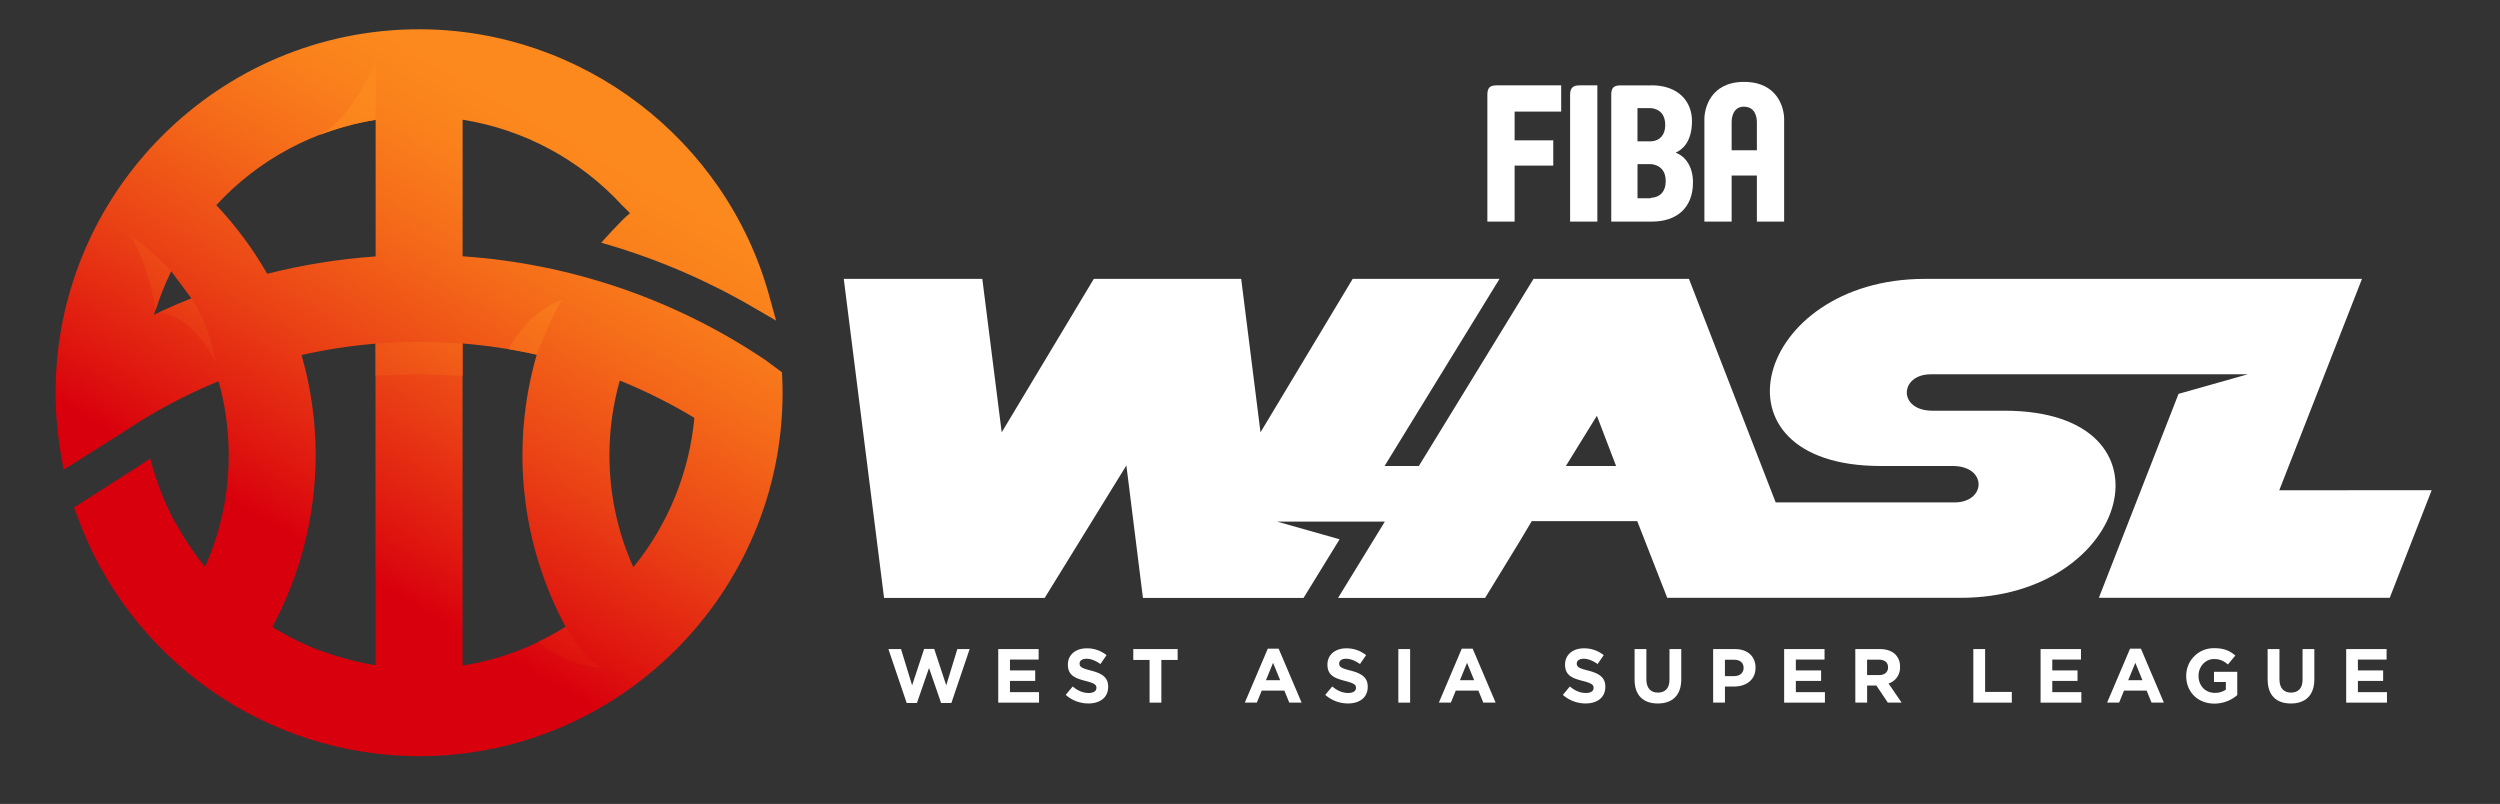 <svg xmlns="http://www.w3.org/2000/svg" xmlns:xlink="http://www.w3.org/1999/xlink" viewBox="0 0 1757 565"><rect x="0" y="0" width="1757" height="565" fill="#333333" stroke="none"/><defs><style>.cls-1{fill:none;}.cls-2{isolation:isolate;}.cls-3{clip-path:url(#clip-path);}.cls-4{fill:url(#linear-gradient);}.cls-5{mix-blend-mode:multiply;}.cls-6{clip-path:url(#clip-path-2);}.cls-7{clip-path:url(#clip-path-3);}.cls-8{fill:url(#linear-gradient-2);}.cls-9{fill:#fff;}</style><clipPath id="clip-path"><path class="cls-1" d="M428.3,319.64a191.78,191.78,0,0,1,7.3-52.18A372.89,372.89,0,0,1,488,293.66a194.81,194.81,0,0,1-42.89,105,191.67,191.67,0,0,1-16.79-79M191.4,440.57a255,255,0,0,0,30.45-120.94,253.58,253.58,0,0,0-9.94-70.11,375.41,375.41,0,0,1,52-8V467.76a194.27,194.27,0,0,1-72.55-27.18M325.08,241.41a375.72,375.72,0,0,1,52.13,7.85,254.49,254.49,0,0,0,20.38,191.39,194.36,194.36,0,0,1-72.51,27.11Zm-204.9-51,14.34,19.3c-8.9,3.54-17.71,7.37-26.33,11.47a192.07,192.07,0,0,1,12-30.77m-4.85-6.53h0ZM152,144.17A193.74,193.74,0,0,1,264,84.11v96.1a435.89,435.89,0,0,0-76.2,12.2A255.72,255.72,0,0,0,152,144.17M39.08,276a256.88,256.88,0,0,0,3.77,43.45l1.85,10.72,41.23-26,.19-.12a373.68,373.68,0,0,1,67.5-36.11,192.59,192.59,0,0,1,7.12,51.74A192.13,192.13,0,0,1,144,398.7a195.29,195.29,0,0,1-35.67-67l-2.86-9.45-8.19,5.53L52.08,356.62l2,5.47C90.41,463.38,187,531.43,294.52,531.43,435.37,531.43,550,416.85,550,276c0-3.84-.14-7.64-.27-10.86l-.15-3.46-2.78-2.07c-6.44-4.8-8.95-6.66-10.22-7.49a433.78,433.78,0,0,0-211.46-72v-96a193.73,193.73,0,0,1,112,60.08c2.86,2.69,4.51,4.46,5.63,5.63-6.47,5.15-20.19,20.75-20.19,20.75l4.27,1.25A463.24,463.24,0,0,1,530,216.34l15.43,9-4.75-17.23C510.24,97.69,409,20.57,294.52,20.57,153.67,20.57,39.08,135.15,39.08,276"/></clipPath><linearGradient id="linear-gradient" x1="-80.6" y1="823.62" x2="-79.5" y2="823.62" gradientTransform="matrix(462.57, 0, 0, -462.57, 37323.88, 381261.27)" gradientUnits="userSpaceOnUse"><stop offset="0" stop-color="#d9000d"/><stop offset="0.24" stop-color="#d9000d"/><stop offset="0.28" stop-color="#dc0c0e"/><stop offset="0.49" stop-color="#ea4115"/><stop offset="0.67" stop-color="#f46819"/><stop offset="0.81" stop-color="#fa801c"/><stop offset="0.9" stop-color="#fc891d"/><stop offset="1" stop-color="#fc891d"/></linearGradient><clipPath id="clip-path-2"><rect class="cls-1" x="91.96" y="42.3" width="330.44" height="467.23"/></clipPath><clipPath id="clip-path-3"><path class="cls-1" d="M325.05,241.48v22.69A468.41,468.41,0,0,0,264,264.1V241.54c1.16-.06,3-.31,6.12-.46,7-.4,16.39-.78,26.67-.78,7.38,0,20.54.72,28.29,1.18M92,166.06c12.29,21.2,16.46,45.56,17.38,52a191.72,191.72,0,0,1,11-27.59c-2-2.08-17.37-17.94-28.35-24.41m42.69,43.69q-11.61,4.62-22.94,9.9c12.58,1.58,25.41,9.07,39.8,34.6A125.32,125.32,0,0,0,137.26,214c-1.67-2.93-2.61-4.28-2.61-4.28M122.06,431.45a174.82,174.82,0,0,0,22.1-32.86,196.5,196.5,0,0,1-21.73-32.94l-.07-.1c6.36,24.92,4.7,49.62-.31,65.9M224.55,94.91l.08,0A192.74,192.74,0,0,1,264,84.27v-42s-13.79,38.65-39.43,52.61M264,467.56v0a194.75,194.75,0,0,1-39.19-10.54c25.49,14.07,39.2,52.48,39.2,52.48v-42h0m131-256.8c-18.86,6.53-31.13,22.9-37.71,34.64q10,1.68,19.92,3.88c.35-1.05,10.16-26.69,17.8-38.52M396.78,439l0,0c.26.49.51,1,.77,1.49a191.34,191.34,0,0,1-19.4,10.62c11.19,8.94,26.25,17.19,44.29,18.1C411,461.61,402.45,449.31,396.78,439"/></clipPath><linearGradient id="linear-gradient-2" x1="-80.61" y1="823.69" x2="-79.51" y2="823.69" gradientTransform="matrix(412.81, 0, 0, -412.81, 33306.11, 340300.7)" gradientUnits="userSpaceOnUse"><stop offset="0" stop-color="#d9000d"/><stop offset="0.24" stop-color="#d9000d"/><stop offset="0.28" stop-color="#dc0c0e"/><stop offset="0.49" stop-color="#ea4115"/><stop offset="0.67" stop-color="#f46819"/><stop offset="0.81" stop-color="#fa801c"/><stop offset="0.9" stop-color="#fc891d"/><stop offset="1" stop-color="#fc891d"/></linearGradient></defs><title>WASL_Horizontal1</title><g class="cls-2"><g id="Layer_1" data-name="Layer 1"><g class="cls-3"><rect class="cls-4" x="-54.42" y="-72.93" width="697.86" height="697.86" transform="matrix(0.5, -0.87, 0.87, 0.5, -91.77, 393.06)"/></g><g class="cls-5"><g class="cls-6"><g class="cls-7"><rect class="cls-8" x="-27.75" y="16.03" width="569.85" height="519.78" transform="translate(-110.36 360.68) rotate(-60)"/></g></g></g><polygon class="cls-9" points="624.37 456.17 633.24 456.17 641.03 481.66 649.48 456.06 656.57 456.06 665.02 481.66 672.81 456.17 681.47 456.17 668.62 494.08 661.41 494.08 652.92 469.45 644.42 494.08 637.22 494.08 624.37 456.17"/><polygon class="cls-9" points="701.57 456.17 729.96 456.17 729.96 463.54 709.8 463.54 709.8 471.17 727.54 471.17 727.54 478.54 709.8 478.54 709.8 486.44 730.23 486.44 730.23 493.81 701.57 493.81 701.57 456.17"/><path class="cls-9" d="M749,488.32l4.89-5.86c3.39,2.8,6.94,4.57,11.24,4.57,3.39,0,5.43-1.34,5.43-3.55v-.11c0-2.1-1.29-3.17-7.58-4.79-7.58-1.94-12.47-4-12.47-11.51V467c0-6.83,5.49-11.35,13.17-11.35a21.78,21.78,0,0,1,14,4.79l-4.3,6.24c-3.33-2.31-6.61-3.71-9.78-3.71s-4.84,1.45-4.84,3.28v.11c0,2.47,1.61,3.28,8.12,4.95,7.64,2,11.94,4.73,11.94,11.29v.11c0,7.47-5.7,11.67-13.82,11.67a24,24,0,0,1-16-6"/><polygon class="cls-9" points="807.92 463.81 796.47 463.81 796.47 456.17 827.65 456.17 827.65 463.81 816.2 463.81 816.2 493.81 807.92 493.81 807.92 463.81"/><path class="cls-9" d="M891,455.9h7.64l16.13,37.91H906.1l-3.44-8.44H886.74l-3.44,8.44h-8.44Zm8.71,22.15-5-12.21-5,12.21Z"/><path class="cls-9" d="M931.42,488.32l4.89-5.86c3.39,2.8,6.94,4.57,11.24,4.57,3.39,0,5.43-1.34,5.43-3.55v-.11c0-2.1-1.29-3.17-7.58-4.79-7.58-1.94-12.47-4-12.47-11.51V467c0-6.83,5.49-11.35,13.17-11.35a21.78,21.78,0,0,1,14,4.79l-4.3,6.24c-3.33-2.31-6.61-3.71-9.78-3.71s-4.84,1.45-4.84,3.28v.11c0,2.47,1.61,3.28,8.12,4.95,7.64,2,11.94,4.73,11.94,11.29v.11c0,7.47-5.7,11.67-13.82,11.67a24,24,0,0,1-16-6"/><rect class="cls-9" x="982.76" y="456.17" width="8.28" height="37.64"/><path class="cls-9" d="M1027.33,455.9H1035l16.13,37.91h-8.66l-3.44-8.44h-15.92l-3.44,8.44h-8.44Zm8.71,22.15-5-12.21-5,12.21Z"/><path class="cls-9" d="M1098.41,488.32l4.89-5.86c3.39,2.8,6.94,4.57,11.24,4.57,3.39,0,5.43-1.34,5.43-3.55v-.11c0-2.1-1.29-3.17-7.58-4.79-7.58-1.94-12.47-4-12.47-11.51V467c0-6.83,5.49-11.35,13.17-11.35a21.78,21.78,0,0,1,14,4.79l-4.3,6.24c-3.33-2.31-6.61-3.71-9.79-3.71s-4.84,1.45-4.84,3.28v.11c0,2.47,1.61,3.28,8.12,4.95,7.64,2,11.94,4.73,11.94,11.29v.11c0,7.47-5.7,11.67-13.82,11.67a24,24,0,0,1-16-6"/><path class="cls-9" d="M1148.79,477.68V456.17h8.28v21.29c0,6.13,3.06,9.3,8.12,9.3s8.12-3.06,8.12-9V456.17h8.28v21.24c0,11.4-6.4,17-16.51,17s-16.29-5.65-16.29-16.72"/><path class="cls-9" d="M1204,456.17h15.38c9,0,14.41,5.32,14.41,13v.11c0,8.71-6.77,13.23-15.21,13.23h-6.29v11.29H1204Zm14.84,19c4.14,0,6.56-2.47,6.56-5.7v-.11c0-3.71-2.58-5.7-6.72-5.7h-6.4v11.51Z"/><polygon class="cls-9" points="1253.9 456.17 1282.29 456.17 1282.29 463.54 1262.12 463.54 1262.12 471.17 1279.87 471.17 1279.87 478.54 1262.12 478.54 1262.12 486.44 1282.55 486.44 1282.55 493.81 1253.9 493.81 1253.9 456.17"/><path class="cls-9" d="M1303.9,456.17h17.21c4.78,0,8.5,1.34,11,3.82a11.81,11.81,0,0,1,3.23,8.6v.11a11.69,11.69,0,0,1-8.07,11.67l9.19,13.44h-9.68l-8.06-12h-6.51v12h-8.28Zm16.67,18.28c4,0,6.34-2.15,6.34-5.32V469c0-3.55-2.47-5.38-6.5-5.38h-8.23v10.81Z"/><polygon class="cls-9" points="1386.86 456.17 1395.13 456.17 1395.13 486.28 1413.9 486.28 1413.9 493.81 1386.86 493.81 1386.86 456.17"/><polygon class="cls-9" points="1434.12 456.17 1462.5 456.17 1462.5 463.54 1442.34 463.54 1442.34 471.17 1460.09 471.17 1460.09 478.54 1442.34 478.54 1442.34 486.44 1462.77 486.44 1462.77 493.81 1434.12 493.81 1434.12 456.17"/><path class="cls-9" d="M1497,455.9h7.64l16.13,37.91h-8.66l-3.44-8.44h-15.92l-3.44,8.44h-8.44Zm8.71,22.15-5-12.21-5,12.21Z"/><path class="cls-9" d="M1536.48,475.1V475a19.32,19.32,0,0,1,19.73-19.46c6.77,0,10.86,1.83,14.79,5.16l-5.22,6.29c-2.9-2.42-5.49-3.82-9.84-3.82-6,0-10.81,5.32-10.81,11.72V475c0,6.88,4.73,11.94,11.4,11.94a13.23,13.23,0,0,0,7.8-2.26v-5.38H1556v-7.15h16.35v16.34a24.43,24.43,0,0,1-16.08,6c-11.72,0-19.79-8.23-19.79-19.36"/><path class="cls-9" d="M1593.69,477.68V456.17H1602v21.29c0,6.13,3.06,9.3,8.12,9.3s8.12-3.06,8.12-9V456.17h8.28v21.24c0,11.4-6.4,17-16.51,17s-16.29-5.65-16.29-16.72"/><polygon class="cls-9" points="1648.9 456.17 1677.29 456.17 1677.29 463.54 1657.13 463.54 1657.13 471.17 1674.87 471.17 1674.87 478.54 1657.13 478.54 1657.13 486.44 1677.56 486.44 1677.56 493.81 1648.9 493.81 1648.9 456.17"/><path class="cls-9" d="M1601.86,344.57,1660,196H1352.7c-119.87,0-155.55,131.5-31,131.5h50.67c24.44,0,23.66,25.6,1.16,25.6H1247.95L1187,196H1077.75L997.17,327.5H973.08L1053.85,196H950.67L885.88,303.84,872.31,196H768.73L704,303.84,690.37,196H593l28.32,224.21H734.21l57.41-93.1,11.64,93.1H916.14L941.47,379l-44-12.44h75.81l-32.89,53.67h103.33l24.46-40,8.33-14h74.14l21.09,53.92h206.07c119.87,0,155.94-131.5,31-131.5h-50.66c-24.44,0-23.28-25.6-1.16-25.6h179.47v0h43.29l-48.67,13.75-56,143.33h204.43l29.48-75.64ZM1100.5,327.5l21.79-35.3,13.5,35.3Z"/><path class="cls-9" d="M1064.47,78.44v20.2h27.16v17.75h-27.16v39.35h-19.15V66.59c0-4.88,1.74-6.61,6.62-6.61h45.26V78.44Z"/><path class="cls-9" d="M1103.47,155.74V66.6c0-4.88,2.09-6.61,6.61-6.61h12.54v95.76Z"/><path class="cls-9" d="M1170.33,87.84c0,7-3.84,11.14-9.76,11.49v16c5.92.7,10.1,4.53,10.1,11.84,0,7.66-4.18,11.49-10.1,11.84v16.71h.7c16.37,0,28.56-9.05,28.56-27.51,0-12.89-7-19.16-12.19-20.9,4.52-2.09,11.49-7.31,11.49-22.29,0-13.23-9.05-25.07-28.56-25.07V76c5.92.69,9.76,4.52,9.76,11.84m-9.76,11.49h-9.75V76h9.75V60H1139c-4.87,0-6.62,1.74-6.62,6.61v89.14h28.21V139c-.35.34-.7.34-1.39.34h-8.36v-24h9.75Z"/><path class="cls-9" d="M1234.74,105.6h-9.05v17.76h9.05v32.39h19.15V83.66c0-7.31-4.18-26.11-28.21-26.11V75c7.66,0,9.05,7,9.05,10.79Zm-9.05,0H1217V85.74c0-3.83,1.39-10.79,8.7-10.79V57.55c-23.68,0-27.85,18.8-27.85,26.11v72.08H1217V123.35h8.7Z"/><rect class="cls-1" x="-185.5" y="-319.97" width="2119" height="1191.94"/></g></g></svg>